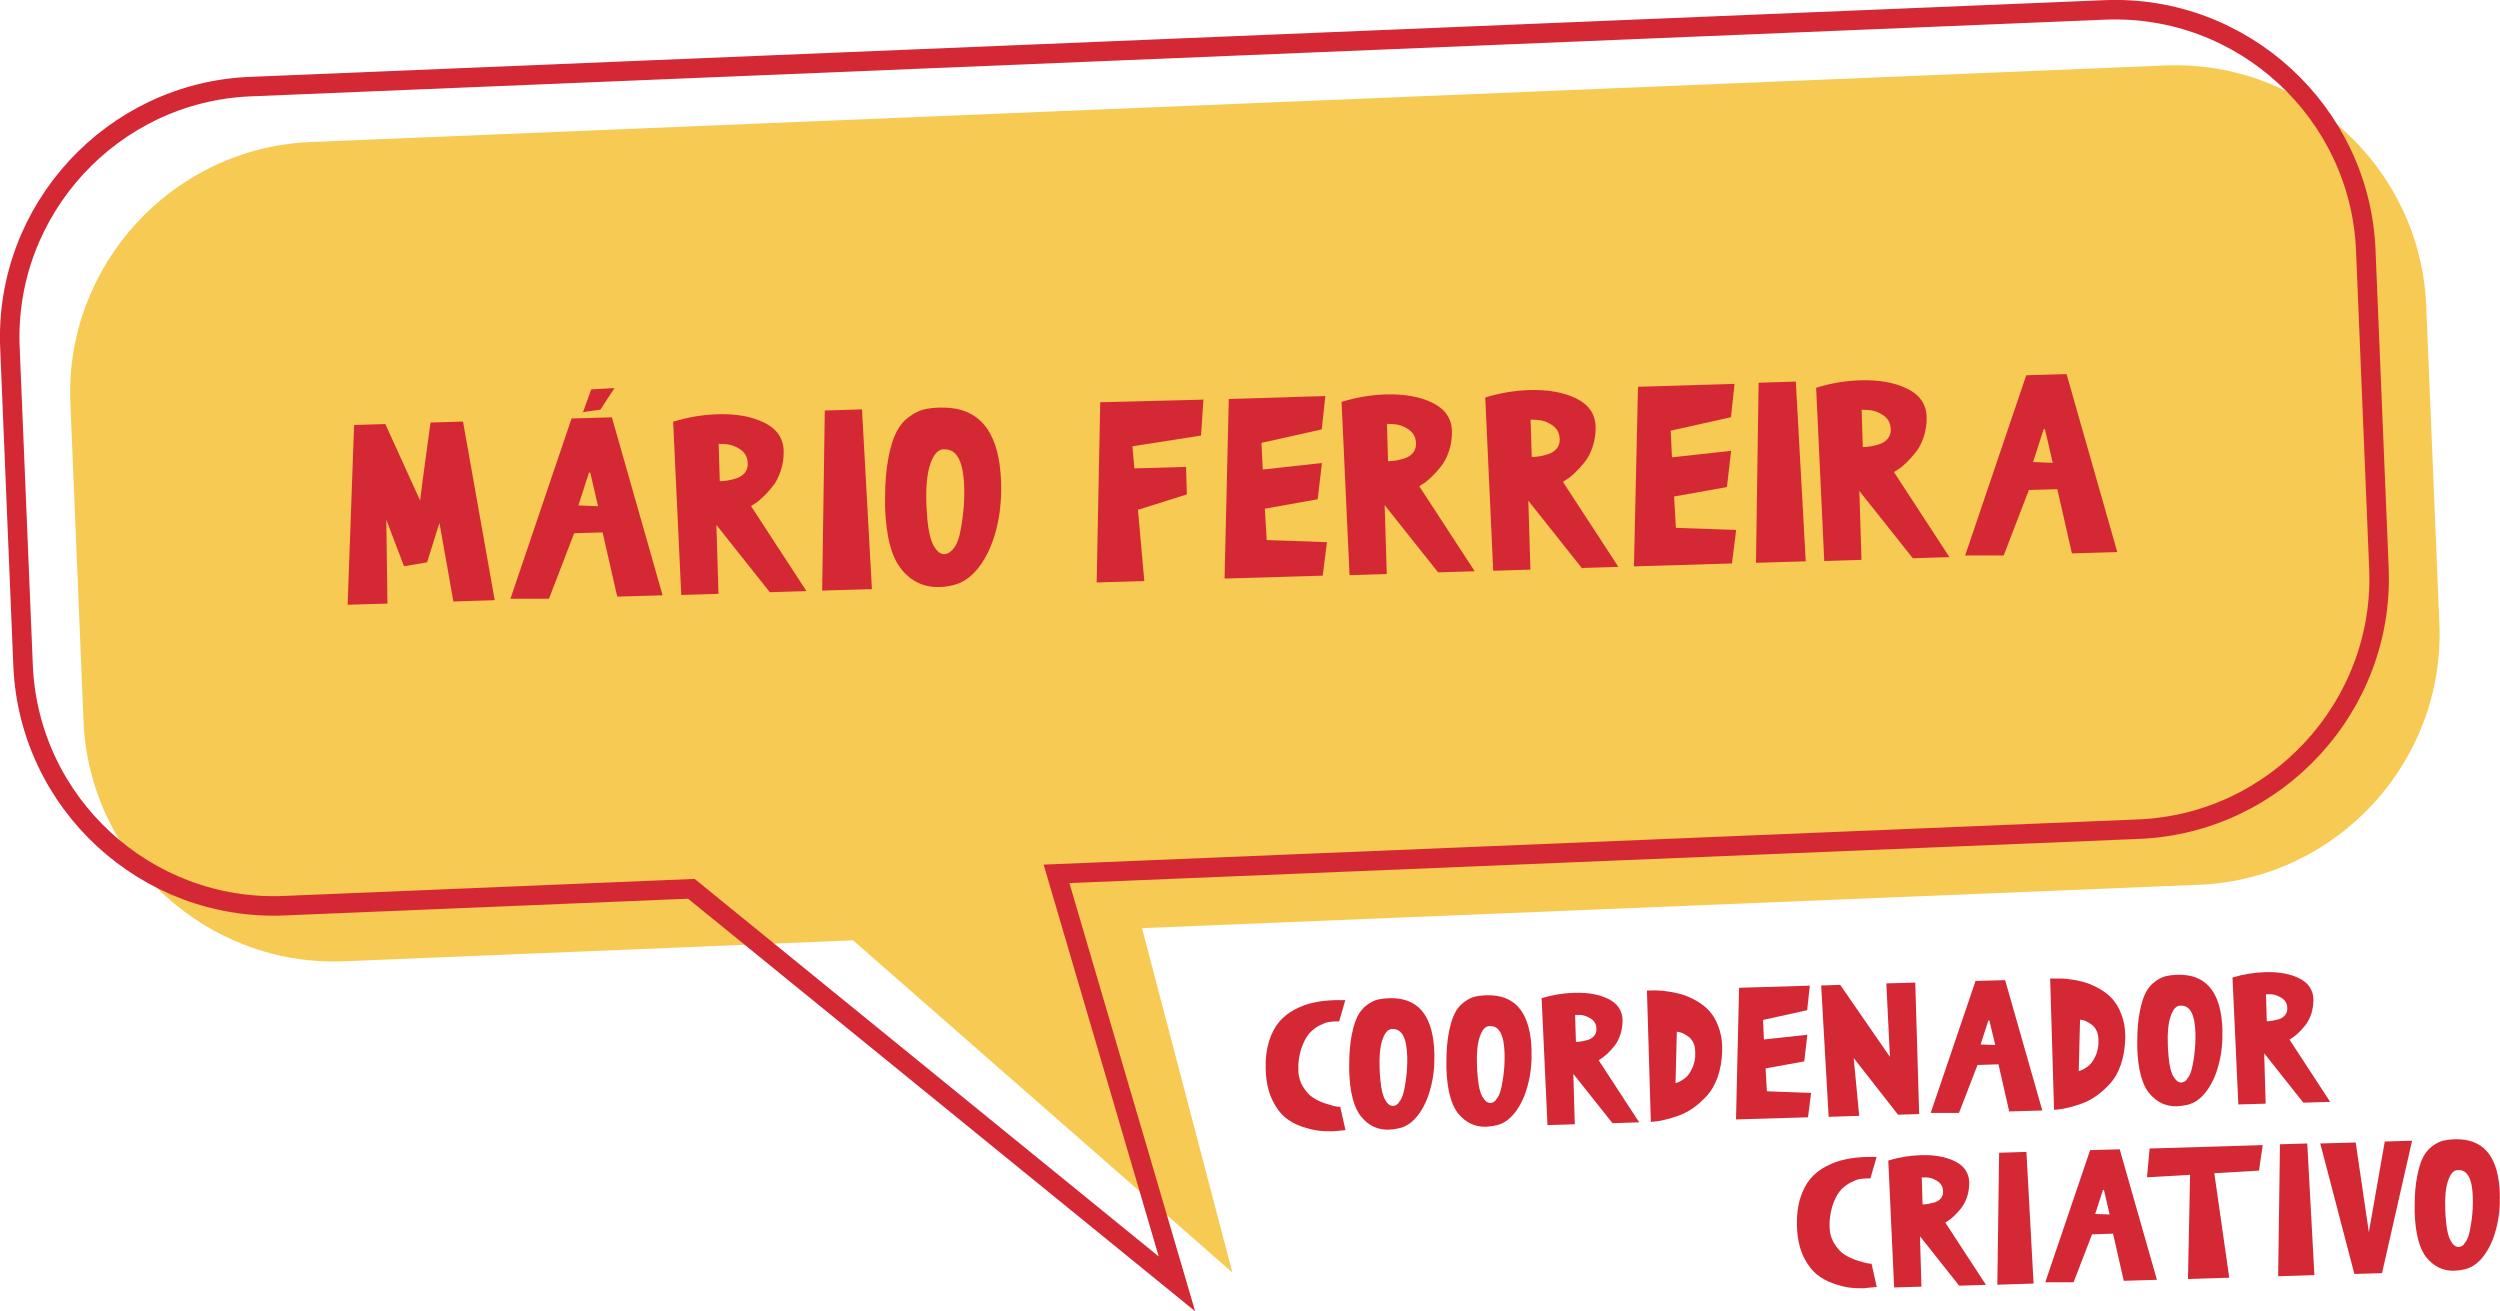 <svg xmlns="http://www.w3.org/2000/svg" id="Layer_1" data-name="Layer 1" viewBox="0 0 153.83 80.69"><defs><style>      .cls-1 {        fill: #f6ca53;      }      .cls-2 {        fill: none;        stroke: #d42835;        stroke-miterlimit: 10;        stroke-width: 1.2px;      }      .cls-3 {        fill: #d42835;      }    </style></defs><path class="cls-1" d="M135.32,54.44l-65.05,2.67,5.56,21.19-23.34-20.44-31.3,1.29c-8.48.35-15.7-6.3-16.05-14.78l-.81-19.58c-.35-8.48,6.3-15.7,14.78-16.05l114.13-4.71c8.48-.35,15.7,6.3,16.05,14.78l.81,19.58c.35,8.48-6.3,15.7-14.78,16.05Z"></path><path class="cls-2" d="M131.6,51.02l-66.59,2.75,7.41,25.23-29.88-24.31-25.07,1.04c-8.48.35-15.7-6.3-16.05-14.78l-.81-19.58C.26,12.9,6.91,5.68,15.39,5.33L129.52.61c8.48-.35,15.7,6.3,16.05,14.78l.81,19.58c.35,8.48-6.3,15.7-14.78,16.05Z"></path><g><path class="cls-3" d="M27.9,37.02l-.86-4.85-.76,2.43-1.42.24-1.09-2.86.07,5.16-2.45.07.4-11.06,1.92-.06,2.14,4.71c0-.08.21-1.67.64-4.8l2-.06,1.95,10.99-2.53.08Z"></path><path class="cls-3" d="M40.77,36.63l-2.79.08-.9-3.95-1.75.05-1.55,4.03h-2.37s3.76-11.09,3.76-11.09l2.48-.07,3.12,10.95ZM36.8,31.15l-.48-2.07h-.08s-.65,2.02-.65,2.02l1.22.05ZM35.87,25.37l.51-1.41,1.43-.08-.87,1.33h-.03s-.02,0-.02,0h-.02s-.02.02-.02.02h-.02s-.02,0-.02,0h-.02s-.02,0-.02,0h-.02s-.02,0-.02,0h-.02s-.01.02-.01.02h-.02s-.02,0-.02,0h-.02s-.02,0-.02,0h-.02s-.02,0-.02,0h-.02s-.02.02-.02.02h-.03s-.02,0-.02,0h-.03s-.02,0-.02,0h-.02s-.03.02-.03.02h-.03s-.02,0-.02,0h-.02s-.03,0-.03,0h-.02l-.02.02h-.03s-.03,0-.03,0h-.03s-.02,0-.02,0l-.03.02h-.02s-.02,0-.02,0h-.02s-.02,0-.02,0h-.03s-.01.02-.01.02h-.02s-.02,0-.02,0h-.02s-.02,0-.02,0h-.03s-.02,0-.02,0h-.02l-.03.02h-.07s.03,0,.03,0Z"></path><path class="cls-3" d="M49.61,36.37l-2.24.07-3.29-4.14.13,4.24-2.29.07-.5-10.66c.9-.28,1.81-.43,2.72-.46,1.16-.04,2.12.14,2.89.52.77.38,1.17.96,1.19,1.74.01.42-.05.83-.18,1.22s-.3.72-.5.96c-.2.25-.4.47-.6.66-.2.19-.37.33-.52.41l-.21.14,3.41,5.23ZM44.34,29.61c.13,0,.27-.02.41-.04.14-.02.32-.06.54-.13.22-.07.4-.18.53-.34.14-.16.2-.36.19-.58v-.02c-.01-.37-.17-.65-.46-.85-.3-.2-.59-.3-.89-.32l-.44-.02.07,2.29h.05Z"></path><path class="cls-3" d="M53.64,36.25l-3.05.09.16-11.08,2.29-.07.61,11.06Z"></path><path class="cls-3" d="M55.47,35.03c-.62-.75-.95-2.04-1.01-3.84v-.52c0-.95.07-1.78.2-2.47.13-.69.3-1.23.5-1.62s.46-.7.78-.93c.31-.23.61-.38.89-.45.28-.07.6-.11.97-.12h.08c2.25-.05,3.48,1.31,3.69,4.08l.03.54c.03,1.04-.07,2.01-.31,2.92-.24.91-.59,1.67-1.05,2.27-.46.6-.99.97-1.57,1.11-.29.07-.58.12-.87.12-.94.03-1.72-.34-2.34-1.09ZM58.6,33.84c.16-.17.28-.39.37-.66.1-.31.19-.77.27-1.4.08-.62.11-1.23.09-1.81-.05-1.57-.45-2.34-1.21-2.32h-.13c-.31.05-.56.35-.75.91-.19.56-.27,1.36-.24,2.37,0,.21.03.54.06,1.02.07.73.2,1.28.39,1.63.2.35.41.52.65.52.17,0,.34-.09.49-.26Z"></path><path class="cls-3" d="M70.42,35.75l-2.94.09.22-11.09,6.35-.16-.15,2.21-4.22.66.12,1.36,3.18-.09.05,1.69-3.01.95.39,4.37Z"></path><path class="cls-3" d="M81.39,35.42l-6.04.18.26-11.05,5.94-.18-.22,2.05-3.71.83.08,1.64,3.64-.4-.26,2.23-3.25.58.11,1.93,3.71.13-.26,2.05Z"></path><path class="cls-3" d="M90.73,35.15l-2.24.07-3.29-4.14.13,4.24-2.29.07-.49-10.66c.9-.28,1.81-.43,2.71-.46,1.16-.03,2.12.14,2.89.52.77.38,1.17.96,1.19,1.74.01.42-.05.83-.18,1.22-.13.39-.3.71-.5.96-.2.25-.4.47-.6.66-.2.19-.37.33-.52.41l-.21.14,3.41,5.23ZM85.46,28.38c.13,0,.27-.02.41-.04.14-.02.32-.06.54-.13.22-.07.4-.18.53-.34s.2-.36.19-.58v-.02c-.01-.37-.17-.65-.46-.85-.3-.2-.59-.3-.89-.32l-.44-.02.07,2.29h.05Z"></path><path class="cls-3" d="M99.57,34.88l-2.24.07-3.29-4.14.13,4.24-2.29.07-.49-10.66c.9-.28,1.81-.43,2.71-.46,1.16-.03,2.12.14,2.89.52.77.38,1.17.96,1.19,1.74.01.42-.05.83-.18,1.22-.13.39-.3.72-.5.96-.2.25-.4.47-.6.66-.2.19-.37.33-.52.41l-.21.14,3.41,5.23ZM94.3,28.12c.13,0,.27-.02.41-.04.14-.02.32-.06.54-.13.22-.07.4-.18.53-.34.14-.16.2-.36.19-.58v-.02c-.01-.37-.17-.65-.46-.85s-.59-.3-.89-.32l-.44-.02.07,2.29h.05Z"></path><path class="cls-3" d="M106.58,34.67l-6.04.18.25-11.05,5.94-.18-.22,2.05-3.71.83.08,1.64,3.64-.4-.26,2.23-3.25.58.11,1.93,3.71.13-.26,2.05Z"></path><path class="cls-3" d="M111.1,34.54l-3.05.09.16-11.08,2.29-.07.61,11.06Z"></path><path class="cls-3" d="M119.94,34.28l-2.24.07-3.29-4.14.13,4.24-2.29.07-.5-10.66c.9-.28,1.81-.43,2.72-.46,1.16-.03,2.12.14,2.89.52.77.38,1.17.96,1.19,1.74.01.42-.05.83-.18,1.22-.13.39-.3.72-.5.96-.2.25-.4.47-.6.66-.2.19-.37.33-.52.41l-.21.14,3.41,5.23ZM114.67,27.51c.13,0,.27-.02.41-.04.14-.02.32-.06.54-.13.22-.07.4-.18.53-.34.14-.16.2-.36.19-.58v-.02c-.01-.37-.17-.65-.46-.85-.3-.2-.59-.3-.89-.32l-.44-.02.07,2.29h.05Z"></path><path class="cls-3" d="M130.28,33.97l-2.79.08-.9-3.95-1.75.05-1.55,4.03h-2.37s3.76-11.09,3.76-11.09l2.48-.07,3.12,10.95ZM126.31,28.48l-.48-2.07h-.08s-.65,2.02-.65,2.02l1.22.05Z"></path></g><g><path class="cls-3" d="M82.03,69.61c-.31,0-.61,0-.91-.04-.3-.04-.64-.12-1.02-.25-.39-.13-.72-.32-1.02-.56-.29-.24-.55-.58-.77-1.03-.22-.45-.36-.97-.41-1.58l-.02-.38c-.02-.63.05-1.19.2-1.68.15-.49.36-.89.62-1.2.26-.31.58-.57.96-.77s.78-.35,1.19-.43c.41-.09.85-.14,1.33-.15h.6s-.38,1.31-.38,1.31h-.21c-.15,0-.3.02-.45.04-.15.03-.33.1-.55.21-.22.11-.41.26-.58.44-.17.17-.32.43-.46.77-.14.34-.22.73-.26,1.17v.33c0,.4.1.75.29,1.06.19.31.4.54.63.68.23.15.49.27.78.36.29.09.49.15.61.17.11.02.2.03.27.03l.32,1.43-.74.07Z"></path><path class="cls-3" d="M83.76,68.72c-.45-.55-.7-1.49-.74-2.82v-.38c0-.7.05-1.3.15-1.81.1-.51.22-.9.37-1.19.15-.29.34-.51.57-.68.23-.17.45-.28.65-.33.21-.05.44-.08.71-.09h.06c1.65-.03,2.55.96,2.71,2.99l.02.39c.02.76-.05,1.48-.23,2.14-.17.67-.43,1.22-.77,1.67-.34.44-.72.71-1.15.81-.21.05-.43.08-.64.09-.69.02-1.26-.24-1.71-.8ZM86.05,67.85c.12-.12.21-.28.27-.48.07-.22.14-.57.2-1.02.06-.46.08-.9.07-1.33-.03-1.15-.33-1.71-.88-1.7h-.1c-.23.03-.41.25-.55.67-.14.41-.2.99-.17,1.74,0,.15.02.4.05.75.05.54.14.94.29,1.19.14.26.3.38.48.38.13,0,.25-.07.36-.19Z"></path><path class="cls-3" d="M89.74,68.54c-.45-.55-.7-1.5-.74-2.82v-.38c0-.7.05-1.3.15-1.81s.22-.9.37-1.19c.15-.29.34-.51.57-.68.23-.17.45-.28.65-.33s.44-.08.71-.09h.06c1.65-.03,2.55.96,2.71,2.99l.02.39c.02.76-.05,1.48-.23,2.14-.17.67-.43,1.22-.77,1.67-.34.44-.72.71-1.15.81-.21.05-.43.08-.64.09-.69.02-1.26-.25-1.71-.8ZM92.04,67.67c.12-.12.21-.28.27-.48.07-.22.14-.57.2-1.02s.08-.9.07-1.33c-.03-1.15-.33-1.72-.88-1.7h-.1c-.23.03-.41.25-.55.67-.14.41-.2.99-.17,1.74,0,.15.02.4.05.75.05.54.14.94.29,1.19s.3.38.48.38c.13,0,.25-.07.36-.19Z"></path><path class="cls-3" d="M100.86,69.06l-1.64.05-2.41-3.03.09,3.1-1.68.05-.36-7.81c.66-.2,1.32-.31,1.99-.33.85-.03,1.55.1,2.12.38.56.28.85.71.87,1.28,0,.31-.04.61-.13.9-.1.29-.22.52-.37.71s-.29.34-.44.48c-.15.14-.28.24-.38.3l-.15.1,2.5,3.83ZM97,64.11c.09,0,.19-.01.3-.03.1-.01.24-.05.4-.09.16-.05.29-.13.39-.25.1-.12.15-.26.14-.43h0c0-.28-.12-.49-.34-.63-.22-.14-.44-.22-.65-.23h-.32s.05,1.66.05,1.66h.04Z"></path><path class="cls-3" d="M101.58,69.04l-.24-8.09h.19c.17-.01.34-.01.52,0,.18,0,.42.03.72.08.3.05.58.11.85.2.26.09.54.22.83.39.29.17.54.38.75.61.21.24.39.54.53.92.15.38.23.8.24,1.27v.27c-.02.57-.11,1.09-.27,1.56-.17.47-.38.85-.64,1.14-.26.29-.54.55-.85.77-.31.22-.62.38-.93.49-.31.11-.59.19-.84.25-.25.06-.46.1-.62.11l-.24.02ZM103.1,66.64s.07-.02.12-.03c.05-.01.13-.06.26-.13.12-.07.24-.16.34-.27.1-.11.2-.26.3-.47.1-.21.16-.45.19-.71v-.29c0-.21-.03-.4-.11-.57-.08-.16-.18-.29-.29-.37-.11-.08-.22-.15-.33-.21-.11-.05-.21-.08-.29-.09l-.11-.02-.08,3.14Z"></path><path class="cls-3" d="M111.24,68.75l-4.42.13.19-8.1,4.35-.13-.16,1.51-2.72.6.06,1.2,2.67-.29-.19,1.64-2.38.43.08,1.41,2.72.1-.19,1.5Z"></path><path class="cls-3" d="M118.1,68.55l-1.31.04-2.73-3.49.34,3.56-1.88.06-.46-8.08,1.17-.04,3.06,4.43-.22-4.52,1.78-.05.24,8.09Z"></path><path class="cls-3" d="M125.67,68.33l-2.04.06-.66-2.9-1.29.04-1.14,2.95h-1.74s2.76-8.12,2.76-8.12l1.82-.05,2.29,8.03ZM122.77,64.3l-.36-1.51h-.06s-.48,1.48-.48,1.48l.89.03Z"></path><path class="cls-3" d="M126.39,68.3l-.24-8.09h.19c.17,0,.34,0,.52,0,.18,0,.42.03.72.08.3.05.58.11.84.2.26.09.54.22.83.39.29.17.54.38.75.61.21.24.39.54.53.92.15.38.23.8.24,1.27v.27c-.02.57-.11,1.09-.27,1.56-.16.47-.38.85-.64,1.14-.26.29-.54.55-.85.77-.31.22-.62.38-.93.49-.31.11-.59.19-.84.25-.25.06-.46.1-.62.11l-.24.02ZM127.91,65.9s.07-.02.12-.03c.05-.01.13-.06.26-.13.12-.07.24-.16.34-.27s.2-.26.3-.47c.1-.21.16-.45.19-.71v-.29c0-.21-.03-.4-.11-.57-.08-.17-.18-.29-.29-.37-.11-.08-.22-.15-.33-.21-.11-.05-.21-.08-.29-.09l-.11-.02-.08,3.14Z"></path><path class="cls-3" d="M132.25,67.28c-.45-.55-.7-1.49-.74-2.82v-.38c0-.7.05-1.3.15-1.81.1-.51.22-.9.37-1.19.15-.29.34-.51.57-.68.23-.17.45-.28.65-.33.21-.05.44-.08.71-.09h.06c1.65-.03,2.55.96,2.71,2.99l.02.39c.02.76-.05,1.48-.23,2.14-.17.67-.43,1.22-.77,1.67-.34.44-.72.71-1.15.81-.21.05-.43.08-.64.09-.69.02-1.26-.25-1.71-.8ZM134.55,66.41c.12-.12.21-.28.27-.48.07-.22.14-.57.2-1.02s.08-.9.07-1.33c-.03-1.15-.33-1.71-.88-1.7h-.1c-.23.03-.41.25-.55.67-.14.41-.2.99-.17,1.74,0,.15.02.4.05.75.05.54.14.94.29,1.19s.3.38.48.38c.13,0,.25-.07.36-.19Z"></path><path class="cls-3" d="M143.37,67.8l-1.64.05-2.41-3.04.09,3.1-1.68.05-.36-7.81c.66-.2,1.32-.31,1.99-.33.85-.03,1.56.1,2.12.38s.85.71.87,1.28c0,.31-.04.61-.13.9-.1.29-.22.52-.37.71-.15.18-.29.34-.44.48-.15.14-.28.24-.38.3l-.15.1,2.5,3.83ZM139.51,62.84c.09,0,.19-.01.3-.03s.24-.05.4-.09c.16-.05.29-.13.39-.25.1-.12.15-.26.14-.43h0c0-.28-.12-.49-.34-.63-.22-.14-.44-.22-.65-.23h-.32s.05,1.66.05,1.66h.04Z"></path></g><g><path class="cls-3" d="M114.73,79.27c-.31,0-.61,0-.91-.04-.3-.04-.64-.12-1.02-.26-.38-.13-.72-.32-1.02-.56-.29-.24-.55-.58-.78-1.03-.22-.45-.36-.97-.41-1.58l-.02-.38c-.02-.63.05-1.2.2-1.68.15-.49.36-.89.62-1.2s.58-.57.97-.77c.38-.2.78-.35,1.19-.43.41-.09.85-.14,1.33-.15h.59s-.38,1.32-.38,1.32h-.21c-.15,0-.3.02-.45.04s-.33.1-.55.21c-.22.11-.41.26-.58.43-.17.17-.32.43-.46.77-.14.34-.22.73-.26,1.17v.33c0,.4.1.75.29,1.06.19.31.4.54.63.68.23.15.49.27.78.36.29.09.5.15.61.17.11.02.2.03.27.03l.32,1.43-.74.07Z"></path><path class="cls-3" d="M122.19,79.06l-1.64.05-2.41-3.04.09,3.1-1.68.05-.36-7.81c.66-.2,1.32-.31,1.99-.33.85-.03,1.55.1,2.12.38.56.28.85.71.87,1.28,0,.31-.03.61-.13.9-.1.29-.22.52-.37.71-.15.18-.29.34-.44.48-.15.14-.28.24-.38.3l-.15.1,2.5,3.83ZM118.33,74.11c.09,0,.19-.01.3-.03s.23-.05.4-.09c.16-.05.29-.13.39-.25.1-.12.15-.26.14-.43h0c0-.28-.12-.49-.34-.63-.22-.14-.44-.22-.65-.23h-.32s.05,1.66.05,1.66h.04Z"></path><path class="cls-3" d="M125.14,78.98l-2.24.07.11-8.12,1.68-.05.44,8.11Z"></path><path class="cls-3" d="M132.72,78.75l-2.04.06-.66-2.9-1.29.04-1.14,2.95h-1.74s2.76-8.13,2.76-8.13l1.82-.05,2.29,8.03ZM129.81,74.73l-.35-1.51h-.06s-.48,1.48-.48,1.48l.89.03Z"></path><path class="cls-3" d="M137.18,78.62l-2.55.08.13-6.41-2.65.15.16-1.77,6.96-.21-.23,1.57-2.75.16.92,6.43Z"></path><path class="cls-3" d="M142.42,78.46l-2.24.07.11-8.12,1.68-.05.44,8.11Z"></path><path class="cls-3" d="M146.56,78.34l-1.69.05-2.1-8.03,2.18-.06.81,5.52.98-5.58,1.68-.05-1.85,8.15Z"></path><path class="cls-3" d="M149.32,77.4c-.45-.55-.7-1.49-.74-2.82v-.38c0-.7.05-1.3.15-1.81.1-.51.22-.9.37-1.19.15-.29.34-.51.57-.68.23-.17.45-.28.65-.33.21-.05.44-.08.71-.09h.06c1.65-.03,2.55.96,2.71,2.99l.02.39c.02.76-.05,1.48-.23,2.14-.17.67-.43,1.22-.77,1.67-.34.44-.72.71-1.15.81-.21.05-.43.08-.64.09-.69.02-1.26-.25-1.71-.8ZM151.62,76.53c.12-.12.21-.28.27-.48.07-.22.14-.57.2-1.02s.08-.9.07-1.33c-.03-1.15-.33-1.72-.88-1.7h-.1c-.23.03-.41.25-.55.67-.14.41-.2.99-.17,1.74,0,.15.02.4.05.75.05.54.14.94.29,1.19.14.26.3.38.48.38.13,0,.25-.07.36-.19Z"></path></g></svg>